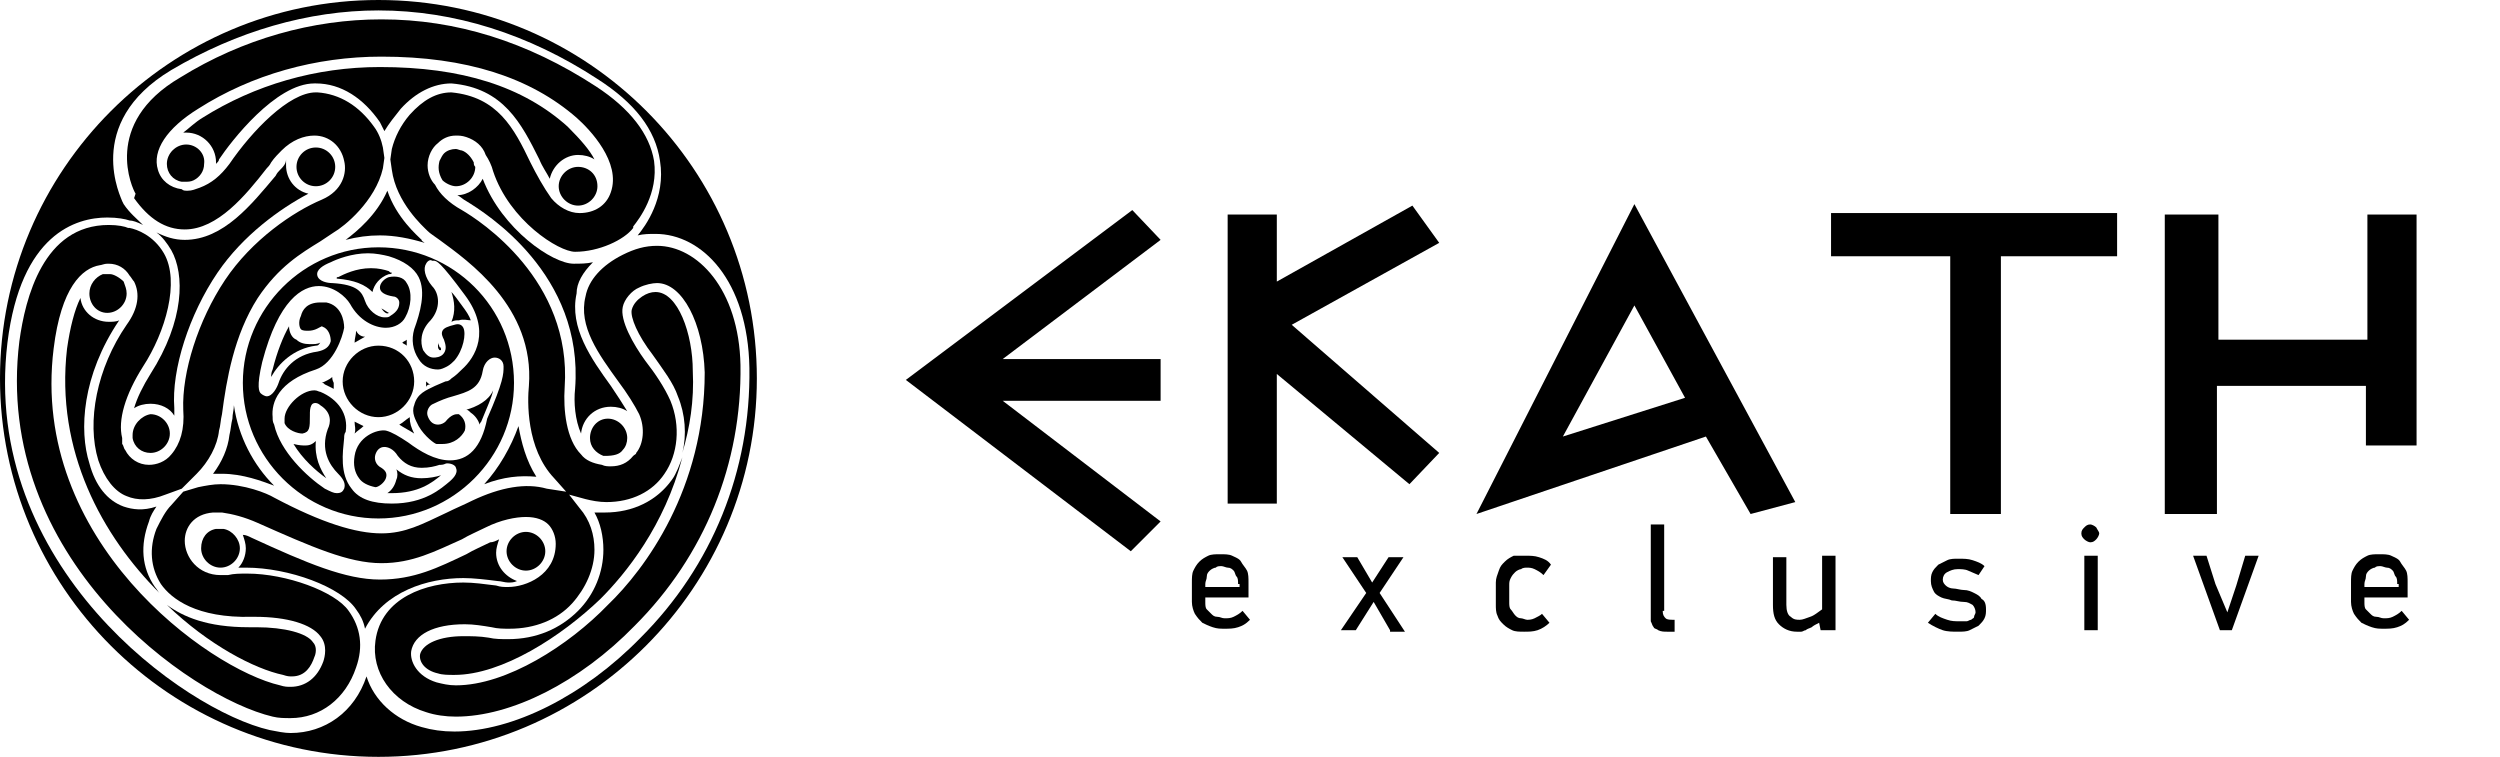 <?xml version="1.0" encoding="utf-8"?>
<!-- Generator: Adobe Illustrator 24.0.1, SVG Export Plug-In . SVG Version: 6.00 Build 0)  -->
<svg version="1.1" id="Layer_1" xmlns="http://www.w3.org/2000/svg" xmlns:xlink="http://www.w3.org/1999/xlink" x="0px" y="0px"
	 width="167.8px" height="50.8px" viewBox="0 0 167.8 50.8" style="enable-background:new 0 0 167.8 50.8;" xml:space="preserve">
<style type="text/css">
	.st0{fill:#FFFFFF;}
</style>
<g>
	<g>
		<path d="M26.1,21C26.1,21,26.2,21,26.1,21c-0.2-0.1-0.3-0.2-0.5-0.3C25.8,21,26,21.1,26.1,21z"/>
		<path d="M24.9,18c-1,0-1.8,0.4-2.2,0.6c-0.1,0-0.1,0-0.1,0.1c0,0,0,0,0,0c1.2,0.1,1.9,0.4,2.4,0.9c0.1-0.5,0.5-1,1.1-1.2
			c0.1,0,0.2,0,0.2-0.1c-0.1,0-0.1,0-0.2-0.1C25.8,18.1,25.4,18,24.9,18z"/>
		<path d="M30.3,19.6c0.2,0.6,0.3,1.3,0,2c0.2-0.1,0.3-0.1,0.5-0.1c0.3-0.1,0.6,0,0.8,0c-0.1-0.3-0.3-0.6-0.6-1
			C30.7,20.1,30.5,19.8,30.3,19.6z"/>
		<path d="M23.9,22.2C23.9,22.3,23.9,22.3,23.9,22.2c0,0.3-0.1,0.5-0.1,0.8c0.2-0.1,0.5-0.3,0.7-0.4C24.2,22.6,24,22.4,23.9,22.2z"
			/>
		<path d="M29.4,23c0,0.2,0,0.3,0,0.3c0,0.1,0.1,0.2,0.1,0.2c0,0,0.1,0,0.1,0c0-0.1,0-0.2-0.1-0.2C29.5,23.2,29.4,23.1,29.4,23z"/>
		<path d="M19.4,21.9c-0.4,0.7-0.8,1.7-1.1,2.9c-0.1,0.2-0.1,0.4-0.1,0.5c0.5-0.9,1.5-1.9,3-2.1c0.2,0,0.2-0.1,0.3-0.2c0,0,0,0,0,0
			c-0.2,0.1-0.4,0.1-0.7,0.1c-0.4,0-0.7-0.1-0.9-0.3C19.6,22.7,19.4,22.3,19.4,21.9z"/>
		<path d="M26.3,33.5l0-0.4c1.8,0,2.7-0.7,3.3-1.2c-0.3,0.1-0.8,0.2-1.3,0.2c-0.7,0-1.2-0.2-1.7-0.6c0.1,0.2,0.1,0.5,0,0.7
			c-0.1,0.4-0.3,0.7-0.6,0.9c0.1,0,0.2,0,0.3,0V33.5z"/>
		<path d="M27.3,22.8c-0.1,0.1-0.2,0.1-0.3,0.2c0.1,0.1,0.2,0.1,0.3,0.2C27.3,23,27.3,22.9,27.3,22.8z"/>
		<path d="M22.3,25.3c-0.2,0.2-0.5,0.3-0.7,0.4c0.1,0,0.1,0,0.2,0.1c0.2,0.1,0.4,0.2,0.6,0.3c0-0.1,0-0.3,0-0.4
			C22.3,25.5,22.3,25.4,22.3,25.3z"/>
		<path d="M21.9,32.1c-0.4-0.6-0.8-1.4-0.7-2.5c-0.2,0.2-0.4,0.3-0.7,0.3c-0.2,0-0.4,0-0.8-0.1C20.3,30.8,21.2,31.6,21.9,32.1z"/>
		<path d="M29.7,28.1c0.1-0.1,0.1-0.1,0.2-0.2C29.8,28,29.8,28,29.7,28.1C29.7,28.1,29.7,28.1,29.7,28.1z"/>
		<path d="M19.6,45.4c0.9,0,1.3-0.7,1.5-1.3c0.1-0.2,0.2-0.7-0.1-1c-0.4-0.6-1.9-1-3.8-1l-0.2,0c-0.1,0-0.2,0-0.3,0
			c-2.8,0-4.4-0.7-5.5-1.5c2.8,2.7,5.9,4.3,7.8,4.7C19.3,45.4,19.4,45.4,19.6,45.4z"/>
		<path d="M7.2,21c0.7,0,1.3-0.6,1.3-1.3c0-0.3-0.1-0.5-0.2-0.8c-0.3-0.3-0.7-0.5-0.9-0.5c0,0-0.1,0-0.1,0c-0.1,0-0.3,0-0.4,0
			C6.4,18.6,6,19.1,6,19.7C6,20.4,6.5,21,7.2,21z"/>
		<path d="M31.1,38.8c0.7,0,1.5,0.1,2.3,0.2c0.2,0,0.5,0.1,0.7,0.1c0.2,0,0.4,0,0.6-0.1c-0.8-0.3-1.4-1-1.4-1.9
			c0-0.3,0.1-0.6,0.2-0.9c-0.2,0.1-0.4,0.2-0.6,0.2c-0.6,0.3-1.1,0.5-1.6,0.8c-1.9,0.9-3.5,1.7-5.8,1.7c-2.3,0-4.9-1.1-8.6-2.8
			c-0.2-0.1-0.4-0.2-0.6-0.2c0.1,0.3,0.2,0.6,0.2,0.9c0,0.5-0.2,1-0.5,1.3c0.2,0,0.3,0,0.5,0c2.9,0,6.4,1.3,7.4,2.8
			c0.3,0.4,0.5,0.8,0.6,1.3C25.8,39.7,28.7,38.8,31.1,38.8z"/>
		<path d="M8.3,34c-1.1-0.4-1.9-1.4-2.3-2.9c-0.7-2.2-0.5-5.9,2-9.6c-0.2,0.1-0.5,0.1-0.7,0.1c-1,0-1.8-0.7-1.9-1.6
			c-0.4,0.8-0.7,2-0.9,3.4c-0.8,6.9,2.4,12.6,6.2,16.4c-0.1-0.1-0.2-0.3-0.3-0.4c-0.9-1.3-1-2.8-0.4-4.4c0.1-0.4,0.3-0.7,0.5-1
			C9.6,34.3,8.9,34.2,8.3,34z"/>
		<path d="M15.6,28.1c-0.1,0.4-0.1,0.7-0.2,1.1c-0.1,0.9-0.5,1.8-1.1,2.6c0.2,0,0.4,0,0.6,0c1.4,0,2.7,0.5,3.5,0.8
			c-1.4-1.4-2.4-3.3-2.7-5.4C15.7,27.5,15.6,27.8,15.6,28.1z"/>
		<path d="M36.6,37c0-0.7-0.6-1.3-1.3-1.3c-0.7,0-1.3,0.6-1.3,1.3c0,0.7,0.6,1.3,1.3,1.3C36,38.3,36.6,37.7,36.6,37z"/>
		<path d="M26.9,7.3c1-1.1,2.2-1.7,3.4-1.7l0,0c3.5,0.3,4.7,2.7,5.9,5.1c0.2,0.5,0.5,0.9,0.7,1.3c0.2-0.9,1-1.6,1.9-1.6
			c0.4,0,0.8,0.1,1.1,0.3c-0.3-0.6-0.9-1.3-1.8-2.2c-3-2.7-7.1-4-12.6-4c-4.3,0-8.4,1.2-11.9,3.4c-0.5,0.3-0.9,0.7-1.3,1
			c0.1,0,0.2,0,0.2,0c1.1,0,2,0.9,2,2c0,0,0,0.1,0,0.1c0.1-0.1,0.2-0.2,0.2-0.3c0.8-1.2,3.8-5.1,6.4-5.1h0.1c1.7,0,3.2,1,4.3,2.6
			c0.1,0.2,0.2,0.4,0.3,0.6C26.1,8.3,26.5,7.8,26.9,7.3z"/>
		<path d="M38.8,11.2c-0.7,0-1.3,0.6-1.3,1.3c0,0.7,0.6,1.3,1.3,1.3c0.7,0,1.3-0.6,1.3-1.3C40.1,11.7,39.5,11.2,38.8,11.2z"/>
		<path d="M28.5,16.3c-0.1-0.1-0.2-0.1-0.2-0.2c-0.3-0.3-1.7-1.5-2.3-3.3c-0.7,1.6-2,2.7-2.8,3.3c0.8-0.2,1.5-0.3,2.3-0.3
			C26.5,15.8,27.5,16,28.5,16.3z"/>
		<path d="M12.5,9.7c-0.7,0-1.3,0.6-1.3,1.3c0,0.6,0.4,1.1,1,1.2c0.1,0,0.1,0,0.2,0c0.2,0,0.4,0,0.6-0.1c0.4-0.2,0.7-0.6,0.7-1.1
			C13.8,10.3,13.2,9.7,12.5,9.7z"/>
		<path d="M28.9,25.8c-0.1,0-0.2-0.1-0.3-0.2c0,0,0,0,0,0.1c0,0.1,0,0.2,0,0.3C28.6,25.9,28.7,25.8,28.9,25.8z"/>
		<path d="M8.9,29.2c0,0.1,0,0.2,0,0.2c0,0,0,0,0,0c0.1,0.6,0.6,1,1.2,1c0.7,0,1.3-0.6,1.3-1.3c0-0.7-0.6-1.3-1.3-1.3
			C9.5,27.9,8.9,28.5,8.9,29.2z"/>
		<path d="M18.8,11.4c-0.1,0.1-0.2,0.2-0.3,0.4c-1.6,1.9-3.5,4.3-6.1,4.3c-0.7,0-1.3-0.2-1.9-0.5c0.4,0.3,0.7,0.7,1,1.2
			c0.9,1.6,0.9,4.7-1.4,8.3c-0.5,0.8-0.9,1.6-1.1,2.3c0.3-0.2,0.7-0.3,1.1-0.3c0.7,0,1.3,0.3,1.6,0.8c0-0.2,0-0.3,0-0.5
			c-0.2-2.6,1-6.3,2.9-9.1c1.7-2.5,4.2-4.3,6.1-5.3c-0.9-0.2-1.5-1-1.5-1.9c0-0.1,0-0.2,0-0.4C19.2,11,19,11.2,18.8,11.4z"/>
		<circle cx="21.2" cy="11.2" r="1.3"/>
		<path d="M14.7,35.5c-0.1,0-0.1,0-0.2,0c-0.6,0.1-1,0.6-1,1.3c0,0.7,0.6,1.3,1.3,1.3c0.7,0,1.3-0.6,1.3-1.3c0-0.6-0.5-1.2-1.1-1.3
			C14.8,35.5,14.8,35.5,14.7,35.5z"/>
		<path d="M23.8,29.1c0.2-0.2,0.4-0.3,0.6-0.5c-0.2-0.1-0.4-0.2-0.6-0.3C23.8,28.6,23.9,28.8,23.8,29.1z"/>
		<path d="M44.1,16.5c-0.8,0-1.5,0.2-2.3,0.6c-1.4,0.7-2.3,1.7-2.5,2.8c-0.5,2,0.9,3.9,2.2,5.7c0.6,0.8,1.1,1.6,1.4,2.2
			c0.4,0.9,0.3,2-0.2,2.6c0,0.1-0.1,0.1-0.2,0.2c-0.4,0.5-0.9,0.7-1.5,0.7c-0.2,0-0.4,0-0.6-0.1c-0.6-0.1-1.1-0.3-1.4-0.7
			c-1-1-1.2-3-1.1-4.5c0.5-7.2-5.7-11.2-6.9-11.9c-0.9-0.5-1.5-1.1-1.8-1.7c-0.3-0.3-0.5-0.8-0.5-1.3c0-0.6,0.3-1.2,0.7-1.5
			c0.3-0.3,0.7-0.5,1.2-0.5c0.2,0,0.4,0,0.7,0.1c0.6,0.2,1.1,0.6,1.3,1.2c0.2,0.3,0.4,0.7,0.5,1.1c1.1,3.3,4.4,5.4,5.5,5.4
			c1.6,0,3.3-0.8,3.9-1.6l0-0.1c0.4-0.5,1.7-2.2,1.4-4.4c-0.3-1.8-1.6-3.5-3.9-5c-4.6-3-9.4-4.5-14.4-4.5c-4.6,0-9.3,1.3-13.5,3.9
			c-5.3,3.1-3.2,7.5-3,7.8L9,13.3c1,1.4,2.1,2.1,3.4,2.1c2.2,0,4.1-2.3,5.5-4.1c0.1-0.1,0.2-0.2,0.3-0.4c0.2-0.3,0.5-0.6,0.7-0.8
			c0.7-0.7,1.5-1,2.2-1c1,0,1.8,0.7,2,1.7c0.2,0.8-0.1,2-1.5,2.6c-1.9,0.8-4.7,2.7-6.5,5.4c-1.8,2.7-2.9,6.2-2.8,8.7
			c0.1,1.3-0.2,2.3-0.8,3c-0.4,0.5-1,0.7-1.5,0.7c-0.7,0-1.3-0.4-1.6-1c-0.1-0.1-0.1-0.3-0.2-0.4c0,0,0,0,0-0.1c0,0,0,0,0-0.1
			c0-0.1,0-0.1,0-0.2c-0.3-1.2,0.2-2.9,1.4-4.8c1.5-2.3,2.5-5.7,1.4-7.6c-0.7-1.2-1.8-1.6-2.3-1.7l-0.1,0c-0.2-0.1-0.7-0.2-1.3-0.2
			c-4.4,0-5.6,4.9-6,7.8c-1.8,14.6,11.5,23.9,17,25.2c0.4,0.1,0.8,0.1,1.2,0.1c2,0,3.7-1.3,4.4-3.4c0.5-1.4,0.3-2.7-0.5-3.8
			c-0.9-1.3-4.2-2.5-6.8-2.5c-0.5,0-0.9,0-1.3,0.1c-0.2,0-0.3,0-0.5,0c-1.5,0-2.4-1.2-2.4-2.3c0-0.9,0.6-1.8,1.9-1.9
			c0.1,0,0.2,0,0.3,0c0.1,0,0.2,0,0.3,0c0.7,0.1,1.5,0.3,2.4,0.7c3.6,1.6,6.1,2.7,8.3,2.7c2.1,0,3.6-0.8,5.4-1.6
			c0.5-0.3,1-0.5,1.6-0.8c1-0.5,2-0.7,2.7-0.7c0.7,0,1.2,0.2,1.5,0.5c0.3,0.3,0.5,0.8,0.5,1.3c0,2.1-2,2.9-3.2,2.9
			c-0.3,0-0.5,0-0.8-0.1c-0.8-0.1-1.5-0.2-2.2-0.2c-2.5,0-5.5,1-5.9,3.9c-0.3,2.1,1.1,4.1,3.4,4.8c0.6,0.2,1.3,0.3,2,0.3
			c3.7,0,8.3-2.3,12-6.1c4.7-4.7,7.2-10.9,7.1-17.5C49.6,19.4,46.8,16.5,44.1,16.5z M36.7,32.8c-1.4-0.4-3.1-0.1-5,0.8
			c-0.6,0.3-1.1,0.5-1.7,0.8c-1.7,0.8-2.8,1.4-4.4,1.4c-1.7,0-4-0.7-7.2-2.4c-0.5-0.3-2-0.9-3.6-0.9c-0.5,0-1,0.1-1.5,0.2L12.3,33
			l-0.8,0.9c-0.4,0.4-0.7,1-1,1.6c-0.5,1.3-0.4,2.6,0.3,3.7c0.7,1,2.4,2.3,6.1,2.2h0.2c2.2,0,3.8,0.5,4.4,1.3
			c0.5,0.6,0.3,1.4,0.2,1.7c-0.4,1.1-1.2,1.7-2.2,1.7c-0.2,0-0.4,0-0.7-0.1c-4.8-1.1-16.8-9.7-15.2-22.6c0.5-4.1,1.9-5.4,3.1-5.6
			c0.1,0,0.3-0.1,0.5-0.1c0,0,0,0,0,0c0,0,0,0,0,0c0,0,0.1,0,0.1,0c0.6,0,1.1,0.3,1.4,0.8c0.1,0.1,0.2,0.3,0.3,0.4
			c0.4,0.8,0.3,1.8-0.5,2.9c-2,2.9-2.7,6.5-1.9,9.1c0.4,1.2,1.1,2.1,1.9,2.4c0.7,0.3,1.6,0.3,2.6-0.1l1.1-0.4l0.9-0.9
			c0,0,0.1-0.1,0.1-0.1c0.8-0.8,1.4-1.9,1.5-2.9c0.1-0.3,0.1-0.7,0.2-1.1c0.3-2.3,0.8-5.3,2.4-7.8c1.4-2.1,2.9-3,4.2-3.8
			c0.3-0.2,0.6-0.4,0.9-0.6c0.7-0.4,2.8-2.1,3.3-4.3l0.1-0.7l-0.1-0.7c-0.1-0.5-0.3-1-0.6-1.4c-1-1.4-2.3-2.2-3.8-2.3l-0.1,0
			c-1.8,0-4.3,2.6-5.8,4.8c-0.6,0.8-1.2,1.3-2,1.6c-0.3,0.1-0.5,0.2-0.8,0.2c-0.2,0-0.3,0-0.4-0.1c-0.8-0.1-1.4-0.6-1.6-1.3
			c-0.4-1.3,0.6-2.8,2.7-4.1c3.6-2.3,7.9-3.5,12.3-3.5c5.7,0,10,1.4,13.1,4.1c0.9,0.8,3,3,2.3,5c-0.3,0.9-1.1,1.4-2.1,1.4
			c-0.7,0-1.4-0.4-1.9-1c-0.5-0.7-1-1.6-1.4-2.4c-1.1-2.3-2.2-4.4-5.3-4.7c-1,0-1.9,0.5-2.8,1.5c-0.6,0.7-1,1.5-1.2,2.3l-0.1,0.7
			l0.1,0.7c0.3,2.2,2.1,3.8,2.4,4.1c0.2,0.2,0.4,0.3,0.8,0.6c1.9,1.4,6.4,4.5,6,9.8c-0.1,1-0.2,4.2,1.7,6.2l0.8,0.9L36.7,32.8z
			 M40.8,40.6C38.2,43.3,34,46,30.6,46c-0.5,0-0.9-0.1-1.3-0.2c-1.3-0.4-1.8-1.4-1.7-2.1c0.2-1.1,1.5-1.8,3.6-1.8
			c0.6,0,1.2,0.1,1.8,0.2c0.4,0.1,0.8,0.1,1.2,0.1c1.7,0,3.2-0.6,4.2-1.7c0.9-1,1.5-2.3,1.5-3.6c0-1-0.3-2-1-2.8l-0.7-0.9l1.1,0.3
			c0.4,0.1,0.9,0.2,1.4,0.2c1.7,0,3.1-0.7,3.9-1.9c0.9-1.3,1.1-3.2,0.4-4.9c-0.4-0.9-1-1.8-1.7-2.7c-0.8-1.1-1.7-2.7-1.5-3.6
			c0.1-0.5,0.6-1.1,1.1-1.3c0.4-0.2,0.9-0.3,1.2-0.3c1.7,0,3.1,2.7,3.2,6C47.3,32.8,43.3,38.2,40.8,40.6z"/>
		<path d="M25.4,0C11.4,0,0,11.4,0,25.4c0,14,11.4,25.4,25.4,25.4s25.4-11.4,25.4-25.4C50.8,11.4,39.5,0,25.4,0z M43,42.8
			c-3.8,3.9-8.6,6.3-12.5,6.3c-0.8,0-1.5-0.1-2.2-0.3c-1.8-0.5-3.2-1.8-3.7-3.4c-0.8,2.4-2.8,3.8-5.1,3.8c-0.4,0-0.9-0.1-1.4-0.2
			c-5.7-1.3-19.4-11-17.6-26c0.9-7.3,4.6-8.4,6.7-8.4c0.7,0,1.2,0.1,1.5,0.2l0,0c0.2,0,0.5,0.1,0.9,0.3c-0.4-0.4-0.9-0.8-1.3-1.4
			l-0.1-0.2c0-0.1-2.7-5.2,3.3-8.8c4.4-2.6,9.2-4,13.9-4c5.1,0,10.1,1.6,14.7,4.6c2.5,1.6,3.9,3.4,4.2,5.5c0.4,2.5-1,4.4-1.5,5l0,0
			c0.4-0.1,0.8-0.1,1.2-0.1c3.1,0,6.2,3.1,6.3,9C50.4,31.6,47.8,38,43,42.8z"/>
		<path d="M31.8,10.9c-0.2-0.4-0.5-0.7-0.8-0.8c-0.1,0-0.3-0.1-0.4-0.1c-0.3,0-0.6,0.1-0.8,0.3c-0.1,0.1-0.2,0.3-0.3,0.5
			c-0.1,0.4-0.1,0.8,0.2,1.3c0.2,0.2,0.6,0.4,0.9,0.4c0.7,0,1.3-0.6,1.3-1.3C31.8,11.1,31.8,11,31.8,10.9z"/>
		<path d="M39.6,29.4c0,0.6,0.4,1,0.9,1.2c0,0,0.1,0,0.1,0c0.6,0,1-0.1,1.2-0.4c0.2-0.2,0.3-0.5,0.3-0.8c0-0.7-0.6-1.3-1.3-1.3
			C40.1,28.1,39.6,28.7,39.6,29.4z"/>
		<path d="M39.8,17.6c-0.4,0.1-0.9,0.1-1.3,0.1c-1.4,0-4.8-2.3-6.1-5.7c-0.3,0.6-1,1.1-1.7,1.1c0.2,0.1,0.4,0.3,0.6,0.4
			c1.3,0.8,7.9,4.9,7.3,12.6c-0.1,0.9,0,2.1,0.4,3c0.1-1,0.9-1.8,2-1.8c0.4,0,0.8,0.1,1.1,0.3c-0.3-0.5-0.7-1.1-1.1-1.7
			c-1.3-1.8-2.8-3.9-2.3-6.2C38.7,19,39.1,18.3,39.8,17.6z"/>
		<path d="M32.5,32.5c1.3-0.5,2.4-0.6,3.5-0.5c-0.7-1.1-1-2.3-1.2-3.4C34.3,30,33.5,31.4,32.5,32.5z"/>
		<path d="M25.4,16.6c-5,0-9.1,4.1-9.1,9.1c0,5,4.1,9.1,9.1,9.1c5,0,9.1-4.1,9.1-9.1C34.5,20.6,30.4,16.6,25.4,16.6z M30.2,30.9
			c-1,0-2-0.6-2.8-1.2c-0.6-0.4-1.1-0.7-1.5-0.8c-0.6-0.1-1.9,0.4-2.1,1.7c-0.1,0.6,0,1.1,0.3,1.5c0.2,0.3,0.6,0.5,1.1,0.6
			c0.2,0,0.6-0.3,0.7-0.6c0.1-0.3,0-0.5-0.3-0.7c-0.4-0.2-0.5-0.6-0.4-0.9c0.1-0.3,0.3-0.5,0.6-0.5c0.2,0,0.6,0.1,0.9,0.6
			c0.4,0.5,0.9,0.8,1.6,0.8c0.5,0,0.9-0.1,1.2-0.2l0.1,0c0.2,0,0.3-0.1,0.4-0.1c0.4,0,0.6,0.2,0.6,0.3c0.2,0.4-0.3,0.8-0.4,0.9
			c-0.6,0.5-1.7,1.5-3.9,1.5h0c-1.3,0-2.2-0.3-2.7-1c-0.8-1-0.6-2.4-0.5-3.4c0-0.1,0-0.3,0.1-0.4c0.2-1.2-0.5-2.2-1.7-2.7
			c-0.1,0-0.2-0.1-0.4-0.1c-0.9,0-2,1.1-2,1.9c0,0.1,0,0.2,0,0.3c0.2,0.5,0.9,0.7,1.2,0.7c0,0,0,0,0,0c0.5-0.1,0.5-0.4,0.5-1.2
			c0-0.3,0-0.5,0.1-0.7c0.1-0.2,0.4-0.2,0.6,0c0.8,0.5,0.7,1.2,0.5,1.6c-0.5,1.4,0.1,2.4,0.7,3c0.4,0.4,0.5,0.7,0.4,1
			c-0.1,0.2-0.2,0.3-0.5,0.3c-0.2,0-0.4-0.1-0.8-0.3c-1.2-0.8-3-2.5-3.4-4.3c-0.1-0.2-0.1-0.3-0.1-0.5c-0.1-1,0.4-2.4,2.9-3.2
			c1.2-0.4,1.8-2.2,1.9-2.8c0-0.5-0.2-1.5-1.2-1.7c-0.1,0-0.3,0-0.4,0c-0.9,0-1.2,0.5-1.3,0.9c-0.2,0.4-0.1,0.8,0,0.9
			c0.1,0.1,0.3,0.1,0.5,0.1c0.4,0,0.7-0.2,0.7-0.2l0.2-0.1l0.2,0.1c0.3,0.2,0.4,0.6,0.4,0.9c-0.1,0.4-0.4,0.6-0.9,0.7
			c-1.5,0.2-2.3,1.2-2.6,2.1c-0.1,0.3-0.4,0.9-0.8,0.9l0,0c-0.1,0-0.3-0.1-0.4-0.2c-0.1-0.1-0.3-0.4,0.1-2.1
			c1.1-4.2,2.7-5.1,3.8-5.1c1,0,1.8,0.7,2.1,1.2c0.6,1.1,1.6,1.6,2.4,1.6c0.6,0,1.1-0.3,1.3-0.7c0.4-0.7,0.5-1.7,0.1-2.3
			c-0.2-0.4-0.7-0.5-1.2-0.4c-0.3,0.1-0.6,0.4-0.6,0.7c0,0.3,0.3,0.5,0.9,0.6c0.2,0,0.4,0.2,0.4,0.4c0,0.3-0.1,0.6-0.6,0.9
			c-0.1,0.1-0.2,0.1-0.4,0.1c-0.5,0-1.1-0.5-1.3-1.1c-0.2-0.6-0.5-1.1-2.2-1.2c-0.3,0-0.9-0.1-1-0.5c-0.1-0.4,0.4-0.7,0.9-0.9
			c0.4-0.2,1.4-0.6,2.5-0.6c0.5,0,1,0.1,1.4,0.2c1,0.3,1.7,0.8,2,1.4c0.5,1,0.1,2.4-0.3,3.5c-0.2,0.7-0.1,1.4,0.3,2
			c0.3,0.5,0.8,0.7,1.3,0.7c0.2,0,0.4-0.1,0.6-0.2c0.2-0.1,0.4-0.3,0.5-0.4c0.6-0.7,0.8-1.8,0.6-2.2c-0.1-0.2-0.3-0.3-0.6-0.2
			c-0.4,0.1-0.7,0.2-0.8,0.4c-0.1,0.2,0,0.4,0.1,0.6c0.1,0.3,0.2,0.6,0,0.9c-0.2,0.3-0.6,0.3-0.7,0.3h0c-0.3,0-0.5-0.2-0.7-0.5
			c-0.2-0.5-0.2-1.3,0.5-2c0.7-0.8,0.6-1.8,0.1-2.3c-0.5-0.6-0.6-1.2-0.4-1.5c0.1-0.2,0.3-0.3,0.4-0.2c0,0,0,0,0.1,0
			c0.2,0,0.4,0,2.1,2.3c1.8,2.4,0.7,4.2-0.2,5c-0.2,0.2-0.4,0.4-0.7,0.6c-0.1,0.1-0.2,0.2-0.4,0.2c-0.2,0.1-0.5,0.2-0.7,0.3
			c-0.6,0.3-1.2,0.5-1.4,1.3c-0.2,0.5,0.1,1,0.3,1.4c0.4,0.7,1.1,1.2,1.2,1.2c0.1,0,0.3,0,0.4,0c0.8,0,1.3-0.5,1.5-0.9
			c0.1-0.4,0-0.8-0.4-1.1c0,0-0.1,0-0.1,0c-0.1,0-0.4,0-0.8,0.5c-0.1,0.1-0.3,0.2-0.5,0.2c-0.4,0-0.6-0.3-0.7-0.6
			c-0.1-0.3,0.1-0.7,0.4-0.8c0.4-0.2,0.9-0.4,1.3-0.5c1-0.3,1.8-0.5,2-1.7c0.1-0.6,0.5-0.9,0.8-0.9c0.3,0,0.6,0.2,0.6,0.6
			c0,0.5,0,1-1.1,3.5C32.3,30.1,31.4,30.9,30.2,30.9z"/>
		<path d="M25.4,23.2c-1.3,0-2.4,1.1-2.4,2.4c0,1.3,1.1,2.4,2.4,2.4c1.3,0,2.4-1.1,2.4-2.4C27.8,24.3,26.8,23.2,25.4,23.2z"/>
		<path d="M40.6,34.4c-0.2,0-0.5,0-0.7,0c0.4,0.7,0.6,1.6,0.6,2.5c0,1.5-0.6,3-1.7,4.1c-1.2,1.2-2.8,1.9-4.7,1.9
			c-0.4,0-0.9,0-1.3-0.1c-0.6-0.1-1.2-0.1-1.7-0.1c-1.6,0-2.7,0.5-2.9,1.2c-0.1,0.5,0.3,1.1,1.2,1.3c0.3,0.1,0.7,0.1,1.1,0.1
			c3.2,0,7.2-2.6,9.8-5.1c1.7-1.7,4.3-4.9,5.5-9.5c-0.2,0.5-0.4,1.1-0.7,1.5C44.1,33.6,42.5,34.4,40.6,34.4z"/>
		<path d="M46.5,24.9c0-2.5-1-5.3-2.5-5.3c-0.3,0-0.6,0.1-0.9,0.3c-0.3,0.2-0.6,0.5-0.7,0.9c-0.1,0.5,0.4,1.7,1.4,3
			c0.7,1,1.4,1.9,1.7,2.8c0.5,1.2,0.6,2.6,0.3,3.8C46.3,28.7,46.6,26.9,46.5,24.9z"/>
		<path d="M31.3,27.5c0.1,0,0.2,0.1,0.3,0.2c0.3,0.2,0.5,0.5,0.6,0.8c0-0.1,0.1-0.2,0.1-0.2c0.4-1,0.7-1.6,0.8-2.1
			C32.8,26.9,32,27.3,31.3,27.5z"/>
		<path d="M26.8,28.5c0.3,0.2,0.7,0.4,1,0.6c-0.2-0.4-0.3-0.7-0.3-1.1C27.2,28.2,27,28.4,26.8,28.5z"/>
	</g>
	<g>
		<g>
			<polygon points="94.8,13.8 85.7,18.9 85.7,14.4 82.4,14.4 82.4,33.8 85.7,33.8 85.7,25.1 94.6,32.5 96.6,30.4 86.7,21.8 
				96.6,16.3 			"/>
			<path d="M99.1,34.5l15.4-5.2l3,5.2l3-0.8l-10.8-20L99.1,34.5z M113.1,26.7l-8.2,2.6l4.8-8.8L113.1,26.7z"/>
			<polygon points="122.9,17.2 130.9,17.2 130.9,34.5 134.3,34.5 134.3,17.2 142.1,17.2 142.1,14.3 122.9,14.3 			"/>
			<polygon points="158.9,14.4 158.9,22.8 148.9,22.8 148.9,14.4 145.3,14.4 145.3,34.5 148.8,34.5 148.8,25.9 158.8,25.9 
				158.8,29.9 162.2,29.9 162.2,14.4 			"/>
			<polygon points="76,14.1 60.8,25.5 75.9,37 77.9,35 67.3,26.9 77.9,26.9 77.9,25.5 77.9,24.1 67.3,24.1 77.9,16.1 			"/>
		</g>
		<g>
			<path d="M80.9,40.1v0.3c0,0.2,0,0.4,0.1,0.5c0.1,0.1,0.2,0.2,0.3,0.3c0.1,0.1,0.2,0.2,0.4,0.2s0.3,0.1,0.5,0.1
				c0.2,0,0.4,0,0.6-0.1c0.2-0.1,0.4-0.2,0.6-0.4l0.5,0.6c-0.3,0.3-0.5,0.4-0.8,0.5s-0.6,0.1-0.9,0.1c-0.3,0-0.5,0-0.8-0.1
				c-0.3-0.1-0.5-0.2-0.7-0.3c-0.2-0.2-0.3-0.3-0.5-0.6c-0.1-0.2-0.2-0.5-0.2-0.8v-1.3c0-0.3,0-0.6,0.1-0.8c0.1-0.2,0.2-0.4,0.4-0.6
				c0.2-0.2,0.4-0.3,0.6-0.4c0.2-0.1,0.5-0.1,0.8-0.1s0.6,0,0.8,0.1c0.2,0.1,0.5,0.2,0.6,0.4s0.3,0.4,0.4,0.6
				c0.1,0.2,0.1,0.5,0.1,0.8v1H80.9z M83.1,39.2c0-0.2,0-0.4-0.1-0.5c-0.1-0.1-0.1-0.3-0.2-0.4c-0.1-0.1-0.2-0.2-0.4-0.2
				c-0.1,0-0.3-0.1-0.4-0.1c-0.2,0-0.3,0-0.4,0.1c-0.1,0-0.3,0.1-0.4,0.2c-0.1,0.1-0.2,0.2-0.2,0.4s-0.1,0.3-0.1,0.5v0.2h2.3V39.2z"
				/>
			<path d="M93.3,42.3l-1.1-1.9L91,42.3h-1l1.7-2.5l-1.6-2.4h1l1,1.7l1.1-1.7h1l-1.6,2.4l1.7,2.6H93.3z"/>
			<path d="M102.4,37.3c0.3,0,0.6,0,0.9,0.1c0.3,0.1,0.6,0.2,0.8,0.5l-0.5,0.7c-0.2-0.2-0.4-0.3-0.6-0.4s-0.4-0.1-0.5-0.1
				c-0.1,0-0.3,0-0.4,0.1c-0.1,0-0.3,0.1-0.4,0.2s-0.2,0.2-0.3,0.4s-0.1,0.3-0.1,0.5v1.1c0,0.2,0,0.4,0.1,0.5
				c0.1,0.1,0.2,0.3,0.3,0.4s0.2,0.2,0.4,0.2c0.1,0,0.3,0.1,0.4,0.1c0.1,0,0.3,0,0.5-0.1c0.2-0.1,0.4-0.2,0.5-0.3l0.5,0.6
				c-0.2,0.2-0.5,0.4-0.8,0.5c-0.3,0.1-0.6,0.1-0.9,0.1c-0.3,0-0.6,0-0.8-0.1c-0.2-0.1-0.4-0.2-0.6-0.4s-0.3-0.3-0.4-0.6
				c-0.1-0.2-0.1-0.5-0.1-0.7v-1.5c0-0.3,0.1-0.5,0.2-0.8s0.2-0.4,0.4-0.6s0.4-0.3,0.6-0.4C101.9,37.3,102.2,37.3,102.4,37.3z"/>
			<path d="M111.6,41c0,0.3,0.1,0.4,0.2,0.5s0.3,0.1,0.6,0.1l0,0.8c-0.1,0-0.2,0-0.3,0c-0.1,0-0.2,0-0.2,0c-0.2,0-0.4,0-0.6-0.1
				c-0.1-0.1-0.3-0.1-0.3-0.2c-0.1-0.1-0.1-0.2-0.2-0.4c0-0.2,0-0.3,0-0.5v-6h0.9V41z"/>
			<path d="M122.2,42.3l-0.1-0.5c-0.2,0.1-0.4,0.2-0.5,0.3c-0.2,0.1-0.3,0.1-0.4,0.2c-0.1,0-0.2,0.1-0.3,0.1c-0.1,0-0.2,0-0.3,0
				c-0.5,0-0.9-0.2-1.2-0.5s-0.4-0.7-0.4-1.3v-3.2h0.9v3.2c0,0.4,0.1,0.7,0.3,0.8c0.2,0.2,0.4,0.2,0.6,0.2c0.2,0,0.4-0.1,0.7-0.2
				c0.3-0.1,0.5-0.3,0.8-0.5v-3.6h0.9v5H122.2z"/>
			<path d="M133.3,40.9c0,0.2,0,0.4-0.1,0.6c-0.1,0.2-0.2,0.3-0.4,0.5c-0.2,0.1-0.4,0.2-0.6,0.3s-0.5,0.1-0.8,0.1
				c-0.3,0-0.7,0-1-0.1c-0.3-0.1-0.7-0.3-1-0.5l0.5-0.6c0.2,0.2,0.5,0.3,0.8,0.4c0.3,0.1,0.5,0.1,0.9,0.1c0.1,0,0.2,0,0.4,0
				c0.1,0,0.2-0.1,0.3-0.1c0.1-0.1,0.2-0.1,0.2-0.2s0.1-0.2,0.1-0.3c0-0.2-0.1-0.4-0.2-0.5c-0.2-0.1-0.3-0.2-0.6-0.2
				c-0.3,0-0.5-0.1-0.8-0.1c-0.2-0.1-0.5-0.1-0.7-0.2c-0.2-0.1-0.4-0.2-0.5-0.4c-0.1-0.2-0.2-0.4-0.2-0.7c0-0.2,0-0.4,0.1-0.6
				c0.1-0.2,0.2-0.3,0.4-0.5c0.2-0.1,0.4-0.2,0.6-0.3c0.2-0.1,0.5-0.1,0.7-0.1c0.4,0,0.7,0,1,0.1c0.3,0.1,0.6,0.2,0.8,0.4l-0.4,0.6
				c-0.2-0.1-0.5-0.2-0.7-0.3c-0.2-0.1-0.5-0.1-0.7-0.1c-0.3,0-0.5,0.1-0.7,0.2s-0.3,0.3-0.3,0.5c0,0.2,0.1,0.3,0.2,0.4
				c0.1,0.1,0.3,0.2,0.5,0.2s0.5,0.1,0.7,0.1c0.3,0,0.5,0.1,0.7,0.2c0.2,0.1,0.4,0.2,0.5,0.4C133.2,40.3,133.3,40.5,133.3,40.9z"/>
			<path d="M140.9,35.8c0,0.1-0.1,0.3-0.2,0.4c-0.1,0.1-0.2,0.2-0.4,0.2c-0.1,0-0.3-0.1-0.4-0.2c-0.1-0.1-0.2-0.2-0.2-0.4
				s0.1-0.3,0.2-0.4c0.1-0.1,0.2-0.2,0.4-0.2c0.1,0,0.3,0.1,0.4,0.2C140.8,35.6,140.9,35.7,140.9,35.8z M139.9,42.3v-5h0.9v5H139.9z
				"/>
			<path d="M149.5,41.1l0.6-1.8l0.6-2h0.9l-1.8,5H149l-1.8-5h0.9l0.6,1.9L149.5,41.1L149.5,41.1z"/>
			<path d="M158.7,40.1v0.3c0,0.2,0,0.4,0.1,0.5c0.1,0.1,0.2,0.2,0.3,0.3c0.1,0.1,0.2,0.2,0.4,0.2s0.3,0.1,0.5,0.1
				c0.2,0,0.4,0,0.6-0.1c0.2-0.1,0.4-0.2,0.6-0.4l0.5,0.6c-0.3,0.3-0.5,0.4-0.8,0.5s-0.6,0.1-0.9,0.1c-0.3,0-0.5,0-0.8-0.1
				c-0.3-0.1-0.5-0.2-0.7-0.3c-0.2-0.2-0.3-0.3-0.5-0.6c-0.1-0.2-0.2-0.5-0.2-0.8v-1.3c0-0.3,0-0.6,0.1-0.8c0.1-0.2,0.2-0.4,0.4-0.6
				c0.2-0.2,0.4-0.3,0.6-0.4c0.2-0.1,0.5-0.1,0.8-0.1s0.6,0,0.8,0.1c0.2,0.1,0.5,0.2,0.6,0.4s0.3,0.4,0.4,0.6
				c0.1,0.2,0.1,0.5,0.1,0.8v1H158.7z M160.9,39.2c0-0.2,0-0.4-0.1-0.5c-0.1-0.1-0.1-0.3-0.2-0.4c-0.1-0.1-0.2-0.2-0.4-0.2
				c-0.1,0-0.3-0.1-0.4-0.1c-0.2,0-0.3,0-0.4,0.1c-0.1,0-0.3,0.1-0.4,0.2c-0.1,0.1-0.2,0.2-0.2,0.4s-0.1,0.3-0.1,0.5v0.2h2.3V39.2z"
				/>
		</g>
	</g>
</g>
</svg>
